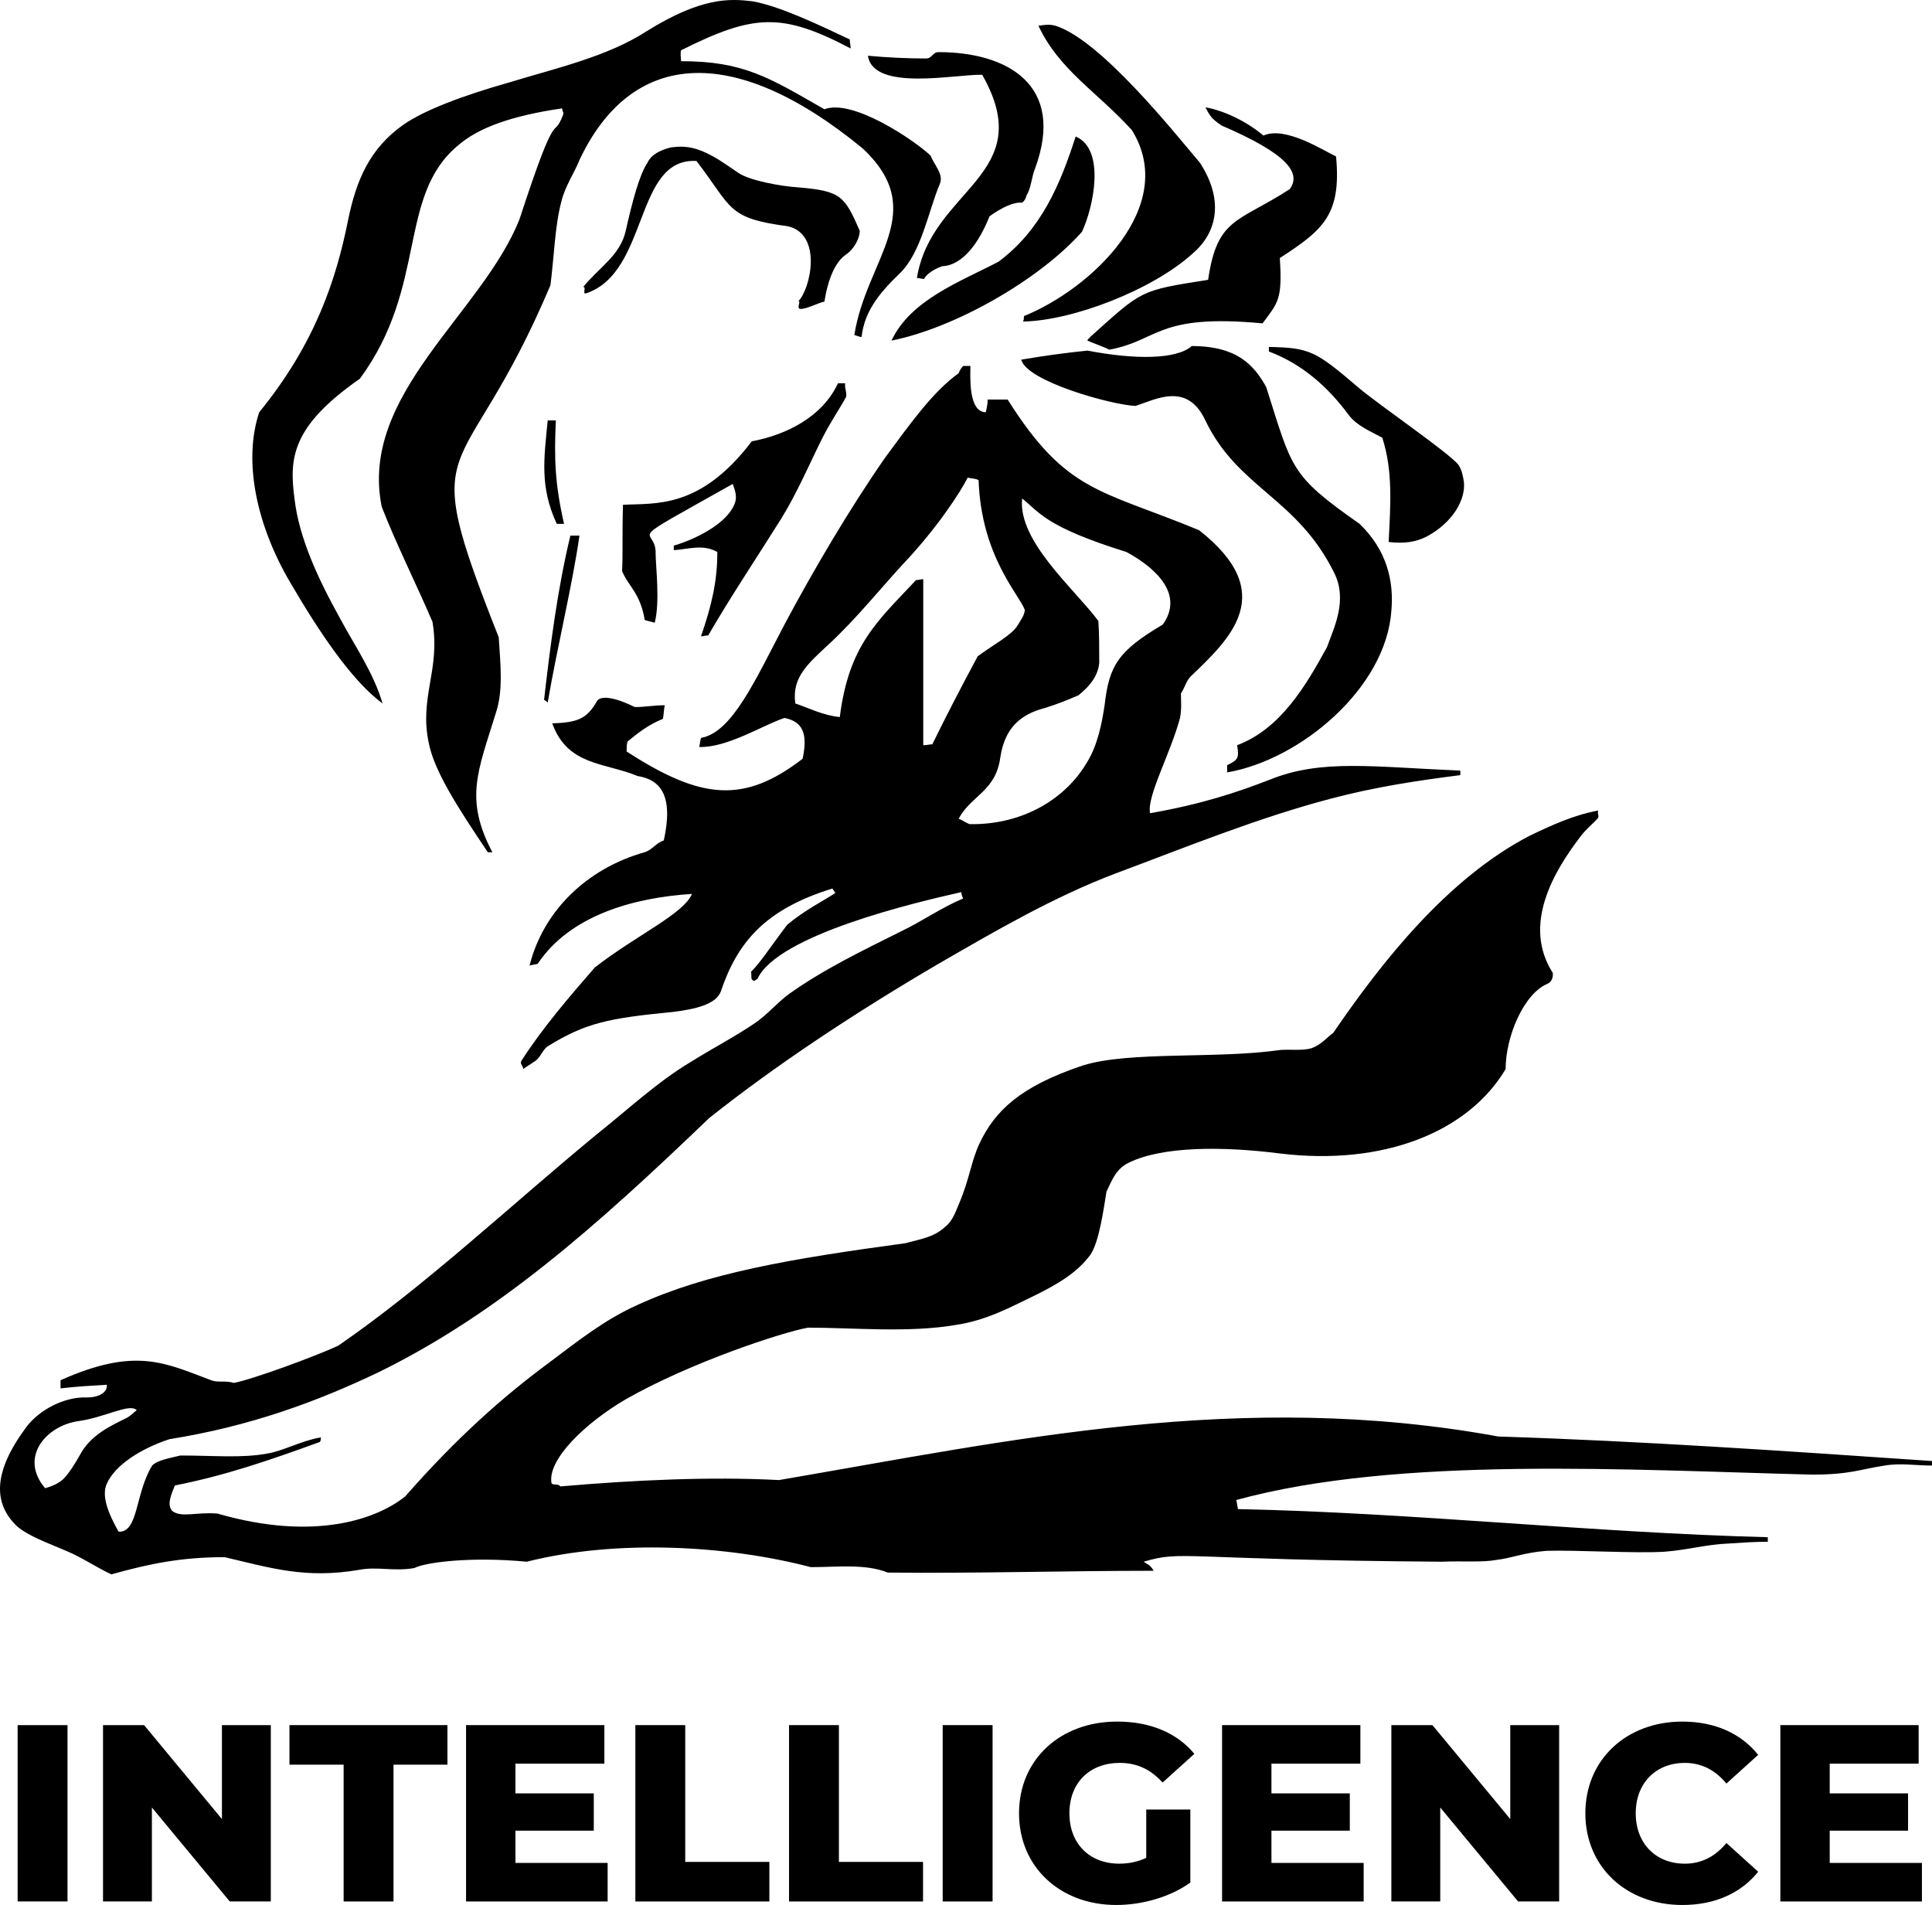 <?xml version="1.0" encoding="UTF-8"?>
<svg id="Layer_2" data-name="Layer 2" xmlns="http://www.w3.org/2000/svg" viewBox="0 0 2429.45 2395.43">
  <defs>
    <style>
      .cls-1 {
        fill-rule: evenodd;
      }
    </style>
  </defs>
  <g id="Layer_1-2" data-name="Layer 1">
    <path class="cls-1" d="M1543.11,971.28v-9.12c14.85-6.84,14.85-10.27,12.55-25.09,54.76-20.53,86.69-75.3,112.94-123.2,9.12-25.1,26.24-59.32,9.12-93.54-46.77-94.68-120.93-106.08-162-191.64-22.81-49.05-62.72-26.24-87.84-18.25-29.65-1.15-136.88-30.8-143.71-58.17,27.62-4.74,55.39-8.54,83.26-11.4,59.32,11.4,111.78,11.4,131.19-5.71,58.16,0,78.7,25.09,93.53,51.33,33.08,103.8,29.67,110.64,117.5,172.24,34.24,33.08,43.36,71.87,39.94,109.51-6.84,96.96-114.06,187.07-206.48,203.04h0ZM140.03,1979.69c-19.39-9.12-37.66-21.68-57.04-29.67-23.96-10.27-46.78-18.25-61.6-30.8-29.67-28.52-30.81-67.31,11.4-124.34,15.97-21.68,47.91-38.79,76.43-37.66,15.97,0,26.24-6.84,25.09-15.97-19.38,1.15-38.79,2.28-58.17,4.56v-10.26c94.69-42.22,131.19-21.68,189.37,0,7.99,3.41,18.25,0,28.52,3.41,23.96-4.56,101.52-33.08,131.19-46.77,109.51-75.3,214.46-174.54,325.12-265.8,38.79-30.81,76.43-66.16,118.63-91.26,27.37-17.11,55.9-31.95,80.99-49.06,14.83-10.26,27.38-25.09,41.07-35.36,44.5-31.95,94.69-55.9,142.59-79.85,26.24-12.55,50.21-29.67,77.55-41.08-1.13-2.27-2.27-4.56-2.27-7.98-55.89,12.55-231.56,53.62-256.66,109.51-2.28,0-3.43,4.56-6.84,0-1.15-1.13,0-6.84-1.15-9.12,12.55-12.54,23.96-30.8,45.63-59.32,21.68-18.25,46.78-30.8,60.46-39.92,0-1.15-3.43-4.56-3.43-5.71-85.55,26.24-119.77,68.44-140.3,128.9-5.71,17.1-33.09,22.81-59.33,26.22-82.13,7.99-110.64,13.69-158.56,43.35-6.84,4.56-9.12,14.83-17.11,19.39-4.56,3.41-9.14,5.7-13.69,9.12,0-4.56-4.58-5.71-2.28-10.27,26.24-41.07,61.6-82.13,92.4-117.49,51.33-39.94,111.79-67.31,122.06-92.41-71.87,4.56-152.86,26.24-193.92,87.84-3.43,1.13-6.84,1.13-10.27,2.28,17.1-68.44,71.87-122.06,144.87-142.59,10.27-3.43,13.7-11.4,23.96-14.83,12.55-57.04-4.56-76.42-33.08-80.98-41.07-17.11-87.84-12.55-107.23-66.16,31.95-1.15,43.35-5.71,55.9-27.37,4.56-9.12,25.09-4.56,47.91,6.84,13.69,0,23.96-2.28,37.64-2.28-1.15,5.71-1.15,11.4-2.28,17.11-17.11,6.84-30.8,17.11-44.48,28.52-1.15,3.43-1.15,7.98-1.15,12.55,93.54,60.46,147.15,66.16,221.3,9.12,6.84-31.95,0-46.77-22.81-51.33-27.38,9.12-71.87,37.64-107.23,36.51,1.15-4.56,1.15-7.99,2.28-11.4,38.79-6.84,67.31-70.72,104.95-142.59,36.49-68.44,82.13-146,126.62-209.9,31.95-43.35,60.45-83.27,92.4-106.08,1.16-3.43,3.43-6.86,5.7-9.12h9.12c0,10.27-3.4,58.17,19.41,58.17,1.13-5.71,2.27-10.27,2.27-15.97h25.1c74.14,117.5,116.34,112.92,240.7,164.27,100.39,78.71,39.91,135.75-10.28,183.66-5.7,5.71-7.96,14.83-12.52,21.68,0,7.99,1.13,19.38-1.16,30.8-11.39,43.35-42.2,99.24-37.64,119.78,65.01-11.4,109.51-26.24,150.58-42.2,65.04-26.24,128.92-15.97,239.56-11.4v5.71c-53.62,6.84-107.24,14.83-163.13,29.67-91.26,23.96-183.65,61.6-269.21,93.53-78.7,29.67-152.88,73.02-225.88,115.22-104.93,61.6-203.04,126.62-286.31,192.78-144.87,139.16-266.93,246.39-415.23,319.39-78.71,37.66-163.12,68.44-263.51,84.41-37.66,12.55-68.44,33.09-78.71,55.9-6.84,14.82,1.15,36.51,14.83,60.45,25.09,1.15,20.53-47.9,42.2-83.26,6.84-6.84,21.68-9.12,35.36-12.55,42.2,0,76.43,3.43,108.36-2.28,21.68-3.41,42.2-15.97,68.44-20.53,0,1.15,0,3.43-1.15,5.71-62.75,22.81-118.63,42.2-182.51,54.76-4.56,11.4-10.27,23.94-3.43,31.95,11.4,9.12,30.81,1.13,57.04,3.41,122.06,35.37,200.76,6.84,236.13-21.66,65.03-74.15,123.2-125.48,180.25-167.69,36.51-27.37,70.72-54.76,111.79-73,86.69-39.92,192.78-58.17,336.52-77.56,21.68-5.7,36.52-7.98,50.18-20.53,10.28-7.99,13.71-20.53,18.27-30.81,12.52-29.65,14.82-52.46,25.08-74.14,19.38-41.07,51.33-71.87,130.05-98.11,58.16-18.25,168.83-7.99,247.53-19.39,13.69-1.13,28.5,1.15,39.94-2.28,12.55-4.56,19.38-13.69,27.37-19.38,61.58-90.13,143.71-193.92,246.39-247.54,28.5-13.69,55.89-26.24,86.69-31.95-1.13,5.71,1.13,4.56,0,9.12-5.7,6.84-14.82,13.69-21.68,22.81-34.21,44.5-74.14,111.79-35.37,172.26,0,1.13,1.16,10.26-6.83,13.69-29.67,12.54-52.49,66.16-52.49,107.23-46.77,78.7-152.85,122.05-284.03,106.1-71.87-9.12-147.15-9.12-189.37,11.39-17.09,7.99-21.65,22.81-28.5,36.51-3.43,20.54-9.12,63.88-20.51,79.86-17.11,22.81-41.07,36.51-68.44,50.19-30.81,14.82-61.61,31.95-100.39,37.64-59.33,10.26-128.92,3.43-185.96,3.43-31.95,5.7-147.17,43.35-229.29,90.12-52.47,30.81-96.96,75.28-93.54,103.82,0,5.7,7.99,1.13,11.4,5.7,92.4-7.98,188.22-12.54,274.91-7.98,293.17-50.19,580.63-114.07,904.59-54.76,180.25,5.7,361.63,18.25,545.27,30.81v5.7c-20.51,0-39.94-3.43-59.32,0-30.81,4.56-43.34,11.4-91.26,11.4-228.14-5.71-520.17-23.96-724.36,31.95,1.13,3.41,1.13,6.84,2.27,11.4,221.32,4.56,444.9,29.67,666.2,35.36v5.71c-15.98,0-33.08,1.13-50.19,2.28-27.37,1.13-50.19,7.98-79.86,10.26-36.51,2.28-109.51-2.28-148.29-1.13-28.53,2.28-43.36,9.12-62.75,11.4-18.25,3.41-42.2,1.13-68.44,2.28-329.69-2.28-325.13-14.83-375.31,0,4.56,3.41,7.99,3.41,12.55,11.4-110.64,0-224.72,3.43-334.23,2.28-28.52-11.4-63.89-6.84-96.97-6.84-103.8-27.37-244.11-35.37-357.05-6.84-71.86-6.84-128.91,1.13-141.44,7.98-26.24,4.56-46.77-2.27-69.59,2.28-67.31,11.42-110.64-2.28-168.83-15.97-53.59-.06-93.52,7.93-142.56,21.63h0ZM56.74,1871.32c-33.08-38.79,1.15-78.7,42.2-84.41,33.09-4.56,63.89-22.81,73.02-13.69-3.43,2.28-6.84,6.84-13.7,10.27-18.25,9.12-44.48,20.53-58.17,46.77-5.71,10.27-13.7,22.81-20.53,29.67-9.12,7.98-19.39,10.26-22.82,11.39h0ZM1160.97,937.06v-208.76c-3.41,0-5.7,1.15-9.12,1.15-47.9,51.33-84.41,80.99-95.81,172.24-21.68-2.28-38.79-11.4-55.9-17.1-5.7-39.94,26.24-57.04,58.17-90.13,26.24-26.24,51.34-57.04,77.58-85.55,42.2-44.48,71.87-90.12,80.99-108.36,3.4,1.15,11.39,1.15,13.69,3.43,3.43,95.83,51.33,143.72,58.18,163.12-1.16,7.99-4.56,11.4-9.15,19.39-7.96,12.54-28.5,22.81-50.19,38.79q-33.08,61.6-57.02,110.64c-3.41,0-6.83,1.15-11.4,1.15ZM1219.15,1036.32c-3.4-1.15-10.26-5.71-13.69-6.84,15.98-29.67,46.79-34.23,52.49-77.58,5.7-36.51,25.08-53.61,55.89-61.61,14.82-4.56,26.24-9.12,42.2-15.97,15.98-12.55,25.1-26.24,26.24-41.07,0-17.11,0-36.51-1.13-52.47-29.67-39.92-101.55-100.39-95.83-153.99,21.68,17.11,28.5,35.36,131.19,67.31,39.91,21.68,71.84,54.76,45.63,91.26-55.92,33.09-67.31,51.34-73,100.39-3.43,23.96-9.12,51.34-21.68,71.87-26.25,45.62-79.87,79.85-148.31,78.71h0ZM613.43,1071.66c-39.94-59.32-67.31-102.67-74.15-136.88-12.54-58.18,14.83-92.4,4.56-152.86-20.53-47.9-46.77-100.39-63.88-144.87-28.52-141.44,126.62-242.98,173.39-361.61,49.06-150.58,41.07-95.83,54.76-131.19,1.15-3.43-1.15-3.43-1.15-7.99-62.75,9.12-104.95,23.96-131.19,46.77-76.42,63.89-37.64,176.82-123.2,293.17-86.69,60.46-88.98,100.39-82.13,151.71,5.71,47.91,28.52,98.11,57.04,149.45,18.25,34.21,42.22,68.44,53.61,107.23-38.79-28.52-79.85-90.13-115.21-150.58-43.35-73.02-60.46-154.01-39.92-215.61,70.72-86.69,96.96-167.69,111.79-241.83,10.26-50.19,27.37-90.13,69.57-119.78,26.24-18.25,74.15-36.51,134.6-53.61,55.9-17.11,122.06-31.95,171.11-63.88C882.63-4.05,917.99-1.77,946.51,1.66c37.66,6.84,92.41,34.23,122.06,47.91,0,3.43,1.13,7.99,1.13,11.4-86.69-45.63-122.05-43.35-213.31,2.28-1.15,4.56,0,9.12,0,13.69,78.71,0,110.64,20.53,180.25,60.46,35.36-13.69,112.92,38.79,133.45,58.17,5.72,13.69,17.11,23.96,11.42,36.51-13.69,31.95-22.81,85.55-50.19,111.79-27.37,26.24-44.48,49.06-47.9,79.85-3.43,0-6.84-2.28-9.12-2.28,14.83-95.81,95.81-155.14,10.27-234.99-165.41-135.75-292.02-120.91-355.92,14.83-6.84,17.11-18.25,33.08-22.81,52.47-7.99,29.67-9.12,69.59-13.69,104.95-111.79,264.65-171.11,174.52-65.03,442.6,2.28,34.23,5.7,67.31-3.43,94.69-22.81,74.14-39.92,108.36-4.56,175.67h-5.71s0-.01,0-.01ZM1152.99,349.59c18.26-112.94,154.01-128.91,82.14-255.53-31.95-1.15-136.9,21.68-143.74-23.96,25.09,2.28,50.19,3.43,73,3.43,7.99,0,7.99-7.99,15.98-7.99,84.39,0,160.84,39.92,120.9,147.15-3.4,7.99-4.56,21.68-9.12,30.8-2.27,2.28-1.13,6.84-6.83,11.4-10.26-1.15-25.1,5.71-41.07,17.11-12.55,31.95-33.11,61.6-59.32,62.75-13.69,4.56-21.69,12.55-22.82,15.97-3.41,0-5.71-1.13-9.12-1.13h0ZM1003.56,379.24c15.97-15.98,30.8-84.42-12.55-94.69-77.56-10.27-69.59-22.81-115.21-82.13-78.71-4.56-59.32,140.31-139.16,166.55-4.56,1.15,1.15-9.12-3.43-7.98,20.53-25.09,46.77-39.94,53.61-70.74,7.99-35.36,17.11-70.72,27.37-85.55,4.56-10.27,15.97-15.97,29.67-19.39,10.27-1.15,21.68-2.28,38.79,4.56,15.97,6.84,23.96,12.55,45.63,27.38,14.83,10.26,55.9,17.1,74.15,18.25,54.76,4.56,59.32,10.27,78.71,54.76,0,7.99-5.7,21.68-17.1,29.67-13.69,9.12-22.82,30.8-27.37,59.32-6.84,1.13-23.96,10.26-30.81,9.12-4.59-1.13,2.25-11.4-2.29-9.12h0ZM1286.46,404.33c1.13-2.28,1.13-4.56,1.13-6.84,84.42-34.23,195.06-138.03,135.75-233.85-43.34-47.91-91.26-75.28-117.5-131.19,6.86-1.15,13.69-2.28,21.68,0,57.05,18.25,149.45,134.6,181.38,172.24,29.65,45.63,22.81,86.69-9.12,114.07-50.18,45.65-150.57,84.43-213.31,85.57ZM1121.04,428.3c23.96-51.33,86.7-74.15,134.6-99.24,53.62-39.94,77.56-96.97,96.99-157.42,37.64,15.97,22.81,87.84,7.96,119.78-53.59,60.45-159.7,120.9-239.55,136.88h0ZM1394.84,439.7c-3.43-2.28-22.81-9.14-27.37-11.4,0-2.28,3.43-3.43,3.43-4.58,66.15-59.32,61.58-58.17,148.29-71.86,11.42-78.71,37.64-71.87,102.68-114.07,14.82-20.53-3.43-44.5-85.55-79.86-13.69-9.12-14.82-12.55-20.54-22.81,11.42,1.15,44.5,11.4,73,35.36,27.37-12.55,76.43,19.39,91.29,26.24,6.83,73-15.98,92.4-70.74,127.76,3.43,52.47-2.29,55.89-21.68,82.14-133.49-12.55-130.07,21.68-192.81,33.08h0ZM700.12,658.72c-21.68-46.77-15.97-82.13-11.4-130.04h10.27c-2.28,47.91-1.15,79.85,10.27,130.04h-9.14ZM1746.18,681.53c2.27-45.63,5.7-88.98-7.99-131.19-14.82-7.99-31.95-14.83-42.2-28.52-26.24-35.36-58.18-63.88-100.39-79.86v-5.7c51.33,1.15,58.18,4.56,112.94,51.33,23.94,20.53,114.07,82.13,125.46,96.96,4.56,6.84,5.72,14.83,6.86,21.68,2.27,22.81-14.82,51.33-46.77,68.44-13.69,6.86-27.37,9.15-47.91,6.86h0ZM881.5,800.17c13.7-39.92,20.53-69.59,20.53-106.08-18.25-10.26-36.49-3.43-54.76-2.28v-5.71c23.96-6.84,66.16-26.24,76.43-52.47,3.43-7.99,1.15-15.97-2.28-25.09-146,82.13-95.83,50.19-96.96,87.84,0,14.83,5.7,60.46-1.15,86.69-3.43-1.15-9.12-2.28-12.55-3.43-5.71-34.21-20.53-42.2-28.52-61.6,1.15-19.39,0-45.63,1.15-83.27,41.07-2.28,96.96,5.71,161.98-79.85,43.35-7.99,88.98-30.81,108.36-73h9.12c-1.15,5.71,2.29,11.4,1.15,17.11-7.99,14.83-19.39,30.8-30.8,53.61-14.83,29.67-30.81,67.31-51.34,100.39-30.8,49.05-65.03,100.39-91.26,146-3.41,0-6.83,1.15-9.11,1.15h0ZM688.71,883.44c-1.15-1.15-2.28-2.29-4.56-3.43,7.99-69.59,17.11-140.31,33.08-206.48h11.4c-9.12,63.89-27.37,136.91-39.92,209.91h0Z"/>
    <g>
      <path d="M22.17,2169.24h62.72v221.75H22.17v-221.75Z"/>
      <path d="M340.54,2169.24v221.75h-51.64l-97.89-118.16v118.16h-61.46v-221.75h51.64l97.89,118.16v-118.16h61.46Z"/>
      <path d="M432.1,2218.98h-68.11v-49.74h198.63v49.74h-67.79v172.02h-62.72v-172.02Z"/>
      <path d="M764.09,2342.52v48.47h-178.03v-221.75h173.92v48.47h-111.83v37.38h98.52v46.88h-98.52v40.55h115.94Z"/>
      <path d="M798.94,2169.24h62.72v172.02h105.81v49.74h-168.53v-221.75Z"/>
      <path d="M992.18,2169.24h62.72v172.02h105.81v49.74h-168.53v-221.75Z"/>
      <path d="M1185.42,2169.24h62.72v221.75h-62.72v-221.75Z"/>
      <path d="M1441.38,2275.36h55.44v91.87c-25.66,18.37-60.82,28.19-93.14,28.19-70.64,0-122.28-47.83-122.28-115.31s51.64-115.31,123.55-115.31c41.5,0,75.08,14.26,96.94,40.55l-39.92,36.11c-15.21-16.79-32.63-24.71-53.85-24.71-38.01,0-63.36,25.03-63.36,63.36s25.34,63.36,62.72,63.36c11.72,0,22.81-2.22,33.9-7.29v-60.82Z"/>
      <path d="M1714.77,2342.52v48.47h-178.04v-221.75h173.92v48.47h-111.83v37.38h98.52v46.88h-98.52v40.55h115.94Z"/>
      <path d="M1960.6,2169.24v221.75h-51.64l-97.89-118.16v118.16h-61.46v-221.75h51.64l97.89,118.16v-118.16h61.46Z"/>
      <path d="M1993.55,2280.12c0-67.48,51.64-115.31,121.96-115.31,40.87,0,73.81,14.89,95.35,41.82l-39.92,36.11c-13.94-16.79-31.04-25.98-52.27-25.98-36.43,0-61.77,25.34-61.77,63.36s25.34,63.36,61.77,63.36c21.22,0,38.33-9.19,52.27-25.98l39.92,36.11c-21.54,26.93-54.49,41.82-95.35,41.82-70.33,0-121.96-47.83-121.96-115.31Z"/>
      <path d="M2416.78,2342.52v48.47h-178.04v-221.75h173.92v48.47h-111.83v37.38h98.52v46.88h-98.52v40.55h115.94Z"/>
    </g>
  </g>
</svg>